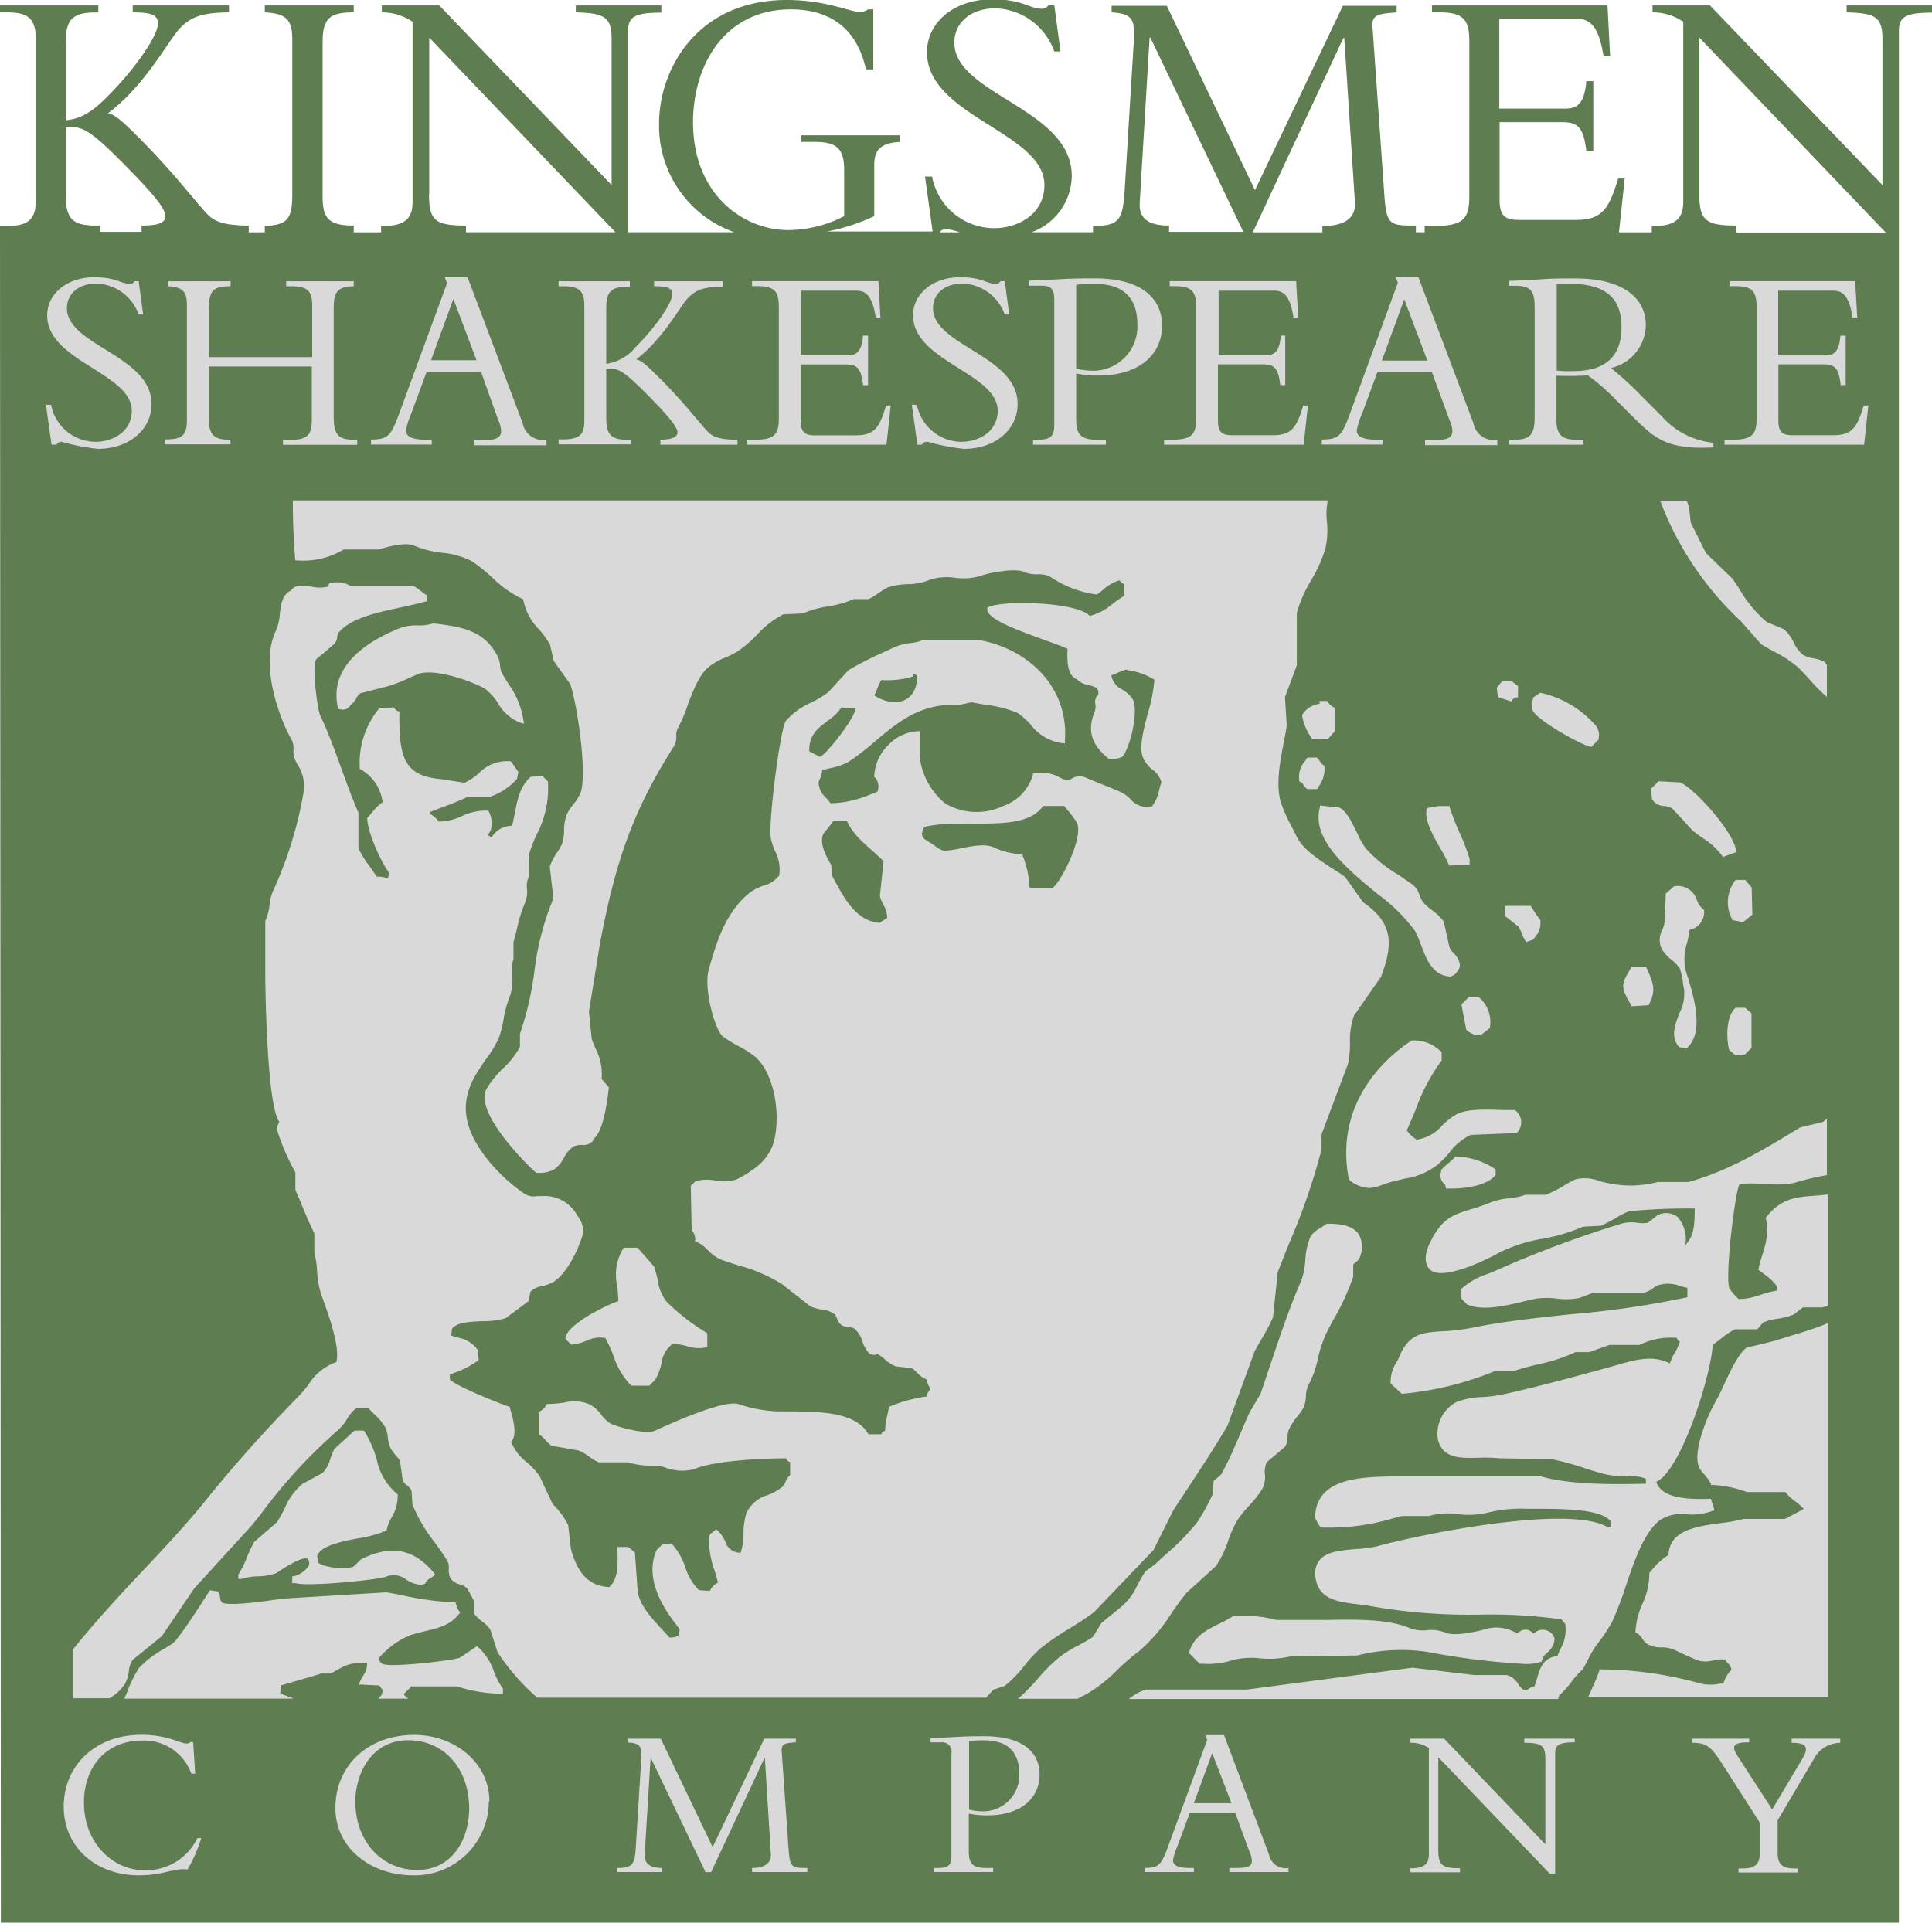 <svg id="Layer_1" data-name="Layer 1" xmlns="http://www.w3.org/2000/svg" viewBox="0 0 205.52 204.58"><defs><style>.cls-1{fill:#5e7d51;}.cls-2{fill:#d9d9d9;}</style></defs><title>ksc-logo</title><path id="bg" class="cls-1" d="M202,3.35c0-1.52.62-2,3.54-2V0.58h-9.1V1.32c3.11,0.08,3.81.51,3.81,2.88V19.69L181.9,0.58h-6.11V1.32a5.71,5.71,0,0,1,3.27,1V21.44c0,1.79-.78,2.61-3.19,2.61h-0.16v0.67h-3.49L172.83,19h-0.7c-1,3.35-1.79,4.4-4.51,4.4h-6c-1.44,0-2.1-.35-2.1-2.14V13h6.58c1.59,0,2.33.31,2.65,3.07h0.74V8.64h-0.74c-0.2,2.26-.86,2.92-2.26,2.92h-7V2h8.21c1.4,0,2.37.7,2.88,4h0.7L171,0.58H152.33V1.32h0.86c2.61,0,3.11.93,3.11,3.11V20.85c0,2.34-.54,3.19-3.66,3.19h-1.09v0.67h-0.93V24c-2.84,0-3.15,0-3.38-3.58L146,2.84c-0.08-1.32.66-1.36,2.57-1.52V0.62h-5.72L133.5,20.23,124.12,0.62h-5.87v0.7c2.41,0.16,2.49.86,2.34,3.42l-0.93,15.14c-0.2,3.54-.54,4.16-3.39,4.16v0.67h-6.54a6.45,6.45,0,0,0,4.28-6c0-7.16-12.49-8.64-12.49-14.16,0-2.18,1.79-3.66,4.36-3.66a6.87,6.87,0,0,1,6.27,4.59h0.66l-0.66-4.94h-0.62a0.74,0.74,0,0,1-.7.39c-1.36,0-2-1-5.29-1-4,0-6.93,2.41-6.93,5.64,0,6.81,12.49,8.52,12.49,14.12,0,3.07-2.76,4.59-5.37,4.59a6.75,6.75,0,0,1-6.58-5.49H98.4l0.81,5.84H88A21.54,21.54,0,0,0,93,23V17.55c0-1.67.78-2.33,2.72-2.45V14.4H85.25v0.7h1.44c2.33,0,3.11.74,3.11,3V23a13.11,13.11,0,0,1-6,1.48c-4.47,0-10.08-3.54-10.08-11.52C73.77,6.65,77.27,1,84.12,1c3.62,0,6.92,1.52,8,6.38h0.78V1H92.33a1.36,1.36,0,0,1-.89.27C90.62,1.32,87.86,0,83.69,0,74.2,0,70.11,7.32,70.11,13.15a12,12,0,0,0,8,11.56H66.81V3.35c0-1.52.62-2,3.54-2V0.58h-9.1V1.32c3.11,0.08,3.81.51,3.81,2.88V19.69L46.73,0.58H40.62V1.32a5.71,5.71,0,0,1,3.27,1V21.44c0,1.79-.78,2.61-3.19,2.61H40.54v0.67H37.63V24c-2.68,0-3.31-.78-3.31-3.07V4.47c0-2.61.86-3.15,3.31-3.15V0.58H28.17V1.32c2.18,0.12,2.92.7,2.92,2.8V20.7c0,2.61-.51,3.23-2.92,3.35v0.67H26.46V24c-2.65,0-3.66-.47-4.32-1.13-1.28-1.28-3.46-4.32-7.55-8.4-1.71-1.71-2.41-2.3-3.11-2.41C15.56,9,18,4.12,19.22,2.92s2.37-1.56,5.14-1.6V0.58H14.12V1.32c2.1,0,2.68.31,2.68,1.21,0,1.24-2.37,4.75-5.41,7.78C9.77,11.95,8.56,12.65,7,12.8V4.4c0-2.33.78-3.07,3.11-3.07h0.35V0.58H0V1.32H0.7c2.06,0,3.11.47,3.11,2.8V21.21c0,2-.62,2.84-3.11,2.84H0L0.09,204.58H202V3.35Zm-59.1.7H143l1.13,17.43c0.16,2.06-1.63,2.57-3.46,2.57v0.67h-7.4ZM121.24,21.56L122.29,4h0.08l9.89,20.67h-7.9V24C122.6,24,121.12,23.54,121.24,21.56Zm-20.58,2.8a9.86,9.86,0,0,1,1.47.36H99.94A0.92,0.92,0,0,1,100.66,24.36Zm-55-3.7V4L65.47,24.71H49.57V24C46.26,24,45.64,23.46,45.64,20.66ZM7,13.54c1.71-.19,2.65.39,5.76,3.5C16.73,21,17.59,22.29,17.59,23S16.85,24,15.06,24v0.67h-4.4V24H10.15C7.74,24,7,23.27,7,20.82V13.54Zm177.7,11.17V24c-3.31,0-3.93-.58-3.93-3.39V4l19.83,20.74h-15.9Z"/><g id="face"><path class="cls-2" d="M191.23,141.91c-0.9.27-1.77,0.54-2.52,0.78l-2.81.68-0.07,0c-0.9.66-1.71,2.41-2.43,3.95a22.71,22.71,0,0,1-1,2c-0.35.57-2.63,5.24-1.55,7a4.4,4.4,0,0,0,.45.57,4.19,4.19,0,0,1,.7,1L182,158h0.13a12.56,12.56,0,0,1,3.71.76l4.06,0a5.79,5.79,0,0,0,1.09,1,6.14,6.14,0,0,1,.89.8l-2,1.06H185.5a18,18,0,0,1-2.51.45c-2.54.35-5.4,0.74-5.5,3.39a6.49,6.49,0,0,0-1.76,1.59l-0.28.31v0.07a7.6,7.6,0,0,1-.72,3.2,8.15,8.15,0,0,0-.75,2.92v0.14l0.13,0.06a2,2,0,0,1,.59.61,2.19,2.19,0,0,0,.52.57,3.09,3.09,0,0,0,1.55.36,3.28,3.28,0,0,1,1.42.29c0.48,0.25,1.85.86,2.38,1.08a3,3,0,0,0,1.72,0,3.11,3.11,0,0,1,1.23-.06,2.22,2.22,0,0,0,.3.39,1.15,1.15,0,0,1,.37.68,3.26,3.26,0,0,0-.85,1.47l-0.33,0a4.85,4.85,0,0,1-2.1,0,40.22,40.22,0,0,0-10.64-1.51h-0.14l0,0.14c-0.28.78-.7,1.76-1.19,2.8h25.52v-39.8C193.35,141.26,192.25,141.6,191.23,141.91Z"/><path class="cls-2" d="M194.17,70.5l-0.06-.06a3.89,3.89,0,0,0-1.19-.39,3.29,3.29,0,0,1-1.13-.38,3.68,3.68,0,0,1-1-1.34,4.07,4.07,0,0,0-1.05-1.39l-1.8-.75a13.46,13.46,0,0,1-2.9-3.51c-0.25-.38-0.49-0.75-0.77-1.13l-2.79-2.69-1.62-3.24-0.19-1.71-0.25-.64H176.6a33.7,33.7,0,0,0,8.6,12.84l2.14,2.43,0,0c0.44,0.28.93,0.55,1.41,0.81a12.28,12.28,0,0,1,2.45,1.6c0.46,0.42.88,0.9,1.33,1.39a18.14,18.14,0,0,0,1.81,1.82V70.8Z"/><path class="cls-2" d="M55.69,76.71a8.92,8.92,0,0,0-1.6-3.94c-0.21-.33-0.43-0.68-0.66-1.08a2.06,2.06,0,0,1-.23-0.85,2.6,2.6,0,0,0-.26-1c-1.4-2.7-3.63-3.14-6.86-3.51h0l0,0a4.82,4.82,0,0,1-1.66.22,4.92,4.92,0,0,0-1.84.27c-5.14,2.06-7.43,5-6.63,8.49l0,0.15,0.23,0A0.91,0.91,0,0,0,37.3,75a1.88,1.88,0,0,0,.61-0.72,1.63,1.63,0,0,1,.38-0.5l3-.77a14.81,14.81,0,0,0,2.29-.9l0.84-.37c1.86-.76,6.44,1,7.28,1.63A6,6,0,0,1,53,74.86a4.59,4.59,0,0,0,2.45,2.07L55.74,77Z"/><path class="cls-2" d="M160.76,72.45h-0.94l-0.6.72,0.12,1,1.42,0.47,0.09-.12a0.67,0.67,0,0,1,.49-0.32l0.14,0V73Z"/><path class="cls-2" d="M169.73,77.18a10.88,10.88,0,0,0-5.84-3.46h-0.06l-0.69.46-0.06.18a1.59,1.59,0,0,0-.06,1.2c0.45,1.05,5,3.62,6.16,3.9l0.11,0,0.76-.76,0-.08A1.66,1.66,0,0,0,169.73,77.18Z"/><path class="cls-2" d="M141.94,75.29a1.58,1.58,0,0,1-.69-0.59l-0.06-.11h-0.81v0.3A2.47,2.47,0,0,0,138.57,76l-0.05.07,0,0.09a5.62,5.62,0,0,0,.84,2.13l0.21,0.37h1.67l0.79-.9V75.35Z"/><path class="cls-2" d="M140.88,81.48l-0.09-.06a1.2,1.2,0,0,1-.36-0.39,2.31,2.31,0,0,0-.29-0.36l-0.06-.06h-1l-0.06.09-0.22.31a2.51,2.51,0,0,0-.59,2v0.13l0.11,0.05a0.76,0.76,0,0,1,.35.34,1.31,1.31,0,0,0,.4.43l0.05,0h1l0.06-.1,0.2-.33a3,3,0,0,0,.51-1.9V81.48Z"/><path class="cls-2" d="M184.68,90.5c-0.28-2-4.38-6.58-5.95-7.25l-2.3-.12-0.81.81,0.11,1,0,0.07a1.51,1.51,0,0,0,1.29.75,2,2,0,0,1,.88.27l2.16,2.35c0.38,0.31.76,0.58,1.13,0.83a7.43,7.43,0,0,1,2,1.85l0.09,0.13,1.37-.5Z"/><path class="cls-2" d="M155.25,102.42a2.22,2.22,0,0,0-.61-1,1.82,1.82,0,0,1-.46-0.66l-0.58-2.62,0-.06a5.64,5.64,0,0,0-1.2-1.18,6.92,6.92,0,0,1-1-.88,2.81,2.81,0,0,1-.4-0.78,2.22,2.22,0,0,0-.71-1.1c-0.46-.33-1-0.66-1.44-1a15,15,0,0,1-3.57-2.87,9.89,9.89,0,0,1-.92-1.65c-0.55-1.13-1.12-2.3-1.86-2.68l-2.09-.23,0,0.17c-0.93,3.42,2.81,6.51,6.11,9.23a18.48,18.48,0,0,1,4,3.94,11.15,11.15,0,0,1,.64,1.49c0.58,1.54,1.24,3.28,3.12,3.37h0.05l0.14-.07a1,1,0,0,0,.55-0.49A0.92,0.92,0,0,0,155.25,102.42Z"/><path class="cls-2" d="M156.32,91.35a21.06,21.06,0,0,0-1.1-2.83,26,26,0,0,1-1-2.61l0-.14H153l-1.24.22,0,0.13c-0.24,1.17.66,2.75,1.45,4.14a15,15,0,0,1,.89,1.7l0.05,0.14,2.18-.11V91.35Z"/><path class="cls-2" d="M186.34,94.43l-0.69-.8h-1l-0.06.05a3.82,3.82,0,0,0-.32,4.15l0,0.07,1.14,0.23,1-.8Z"/><path class="cls-2" d="M181.2,96.77a2.17,2.17,0,0,1-.69-1,2.14,2.14,0,0,0-2.34-1.48H178.1l-0.9.79-0.1,2.81a2.89,2.89,0,0,1-.25,1,2.33,2.33,0,0,0-.12,2,4.06,4.06,0,0,0,1.1,1.25,4,4,0,0,1,.85.9,6.27,6.27,0,0,1,.35,1.55,5.47,5.47,0,0,0,.11.64,4.36,4.36,0,0,1-.48,2.54c-0.5,1.32-1,2.68,0,3.66l0,0,0.74,0.12,0.07-.06c1.91-1.69.63-5.75-.06-7.93l-0.08-.25a5.52,5.52,0,0,1,.14-3,9.21,9.21,0,0,0,.25-1.36,1.94,1.94,0,0,0,1.56-2V96.84Z"/><path class="cls-2" d="M163.85,97.88a9.57,9.57,0,0,1-.71-1l-0.25-.4-0.06-.09H160.1v1.08l1.41,1.11a3.94,3.94,0,0,1,.37.75,3.62,3.62,0,0,0,.39.78l0.09,0.12,0.79-.26,0-.06,0.21-.29a2.12,2.12,0,0,0,.5-1.57V97.93Z"/><path class="cls-2" d="M175.29,103.3l-0.19-.44h-1.52l-0.06.1c-1.1,1.82-1.16,2,0,4l0.06,0.11,1.79-.11,0.05-.1C176.2,105.37,175.84,104.54,175.29,103.3Z"/><path class="cls-2" d="M157.33,106.12l-0.06-.05h-1l-0.81.81,0.52,2.71,0.2,0.14a1.89,1.89,0,0,0,1.24.43h0.08l1-.79v-0.09A3.46,3.46,0,0,0,157.33,106.12Z"/><path class="cls-2" d="M185.63,107.23h-1l-0.06.05c-0.85.8-1,2.84-.64,4.37v0.07l0.7,0.59,1-.12,0.69-.69v-3.67Z"/><path class="cls-2" d="M161.21,118.16l-0.06-.05h-0.08l-1.29,0c-1.75-.06-3.73-0.13-4.83.45a7.25,7.25,0,0,0-1.53,1.19,4.36,4.36,0,0,1-2.7,1.51,3.06,3.06,0,0,1-1.07-1c0.31-.67.61-1.39,0.93-2.15a20.36,20.36,0,0,1,2.78-5.27l0-.06v-0.86l-0.28-.21a3.94,3.94,0,0,0-2.75-1h-0.15l0,0c-2,1.28-8.38,6.13-6.69,14.78l0,0.08,0.07,0a3.54,3.54,0,0,0,2.05.84,4.26,4.26,0,0,0,1.44-.34c0.33-.12.7-0.25,1.15-0.36l1.19-.29a7.48,7.48,0,0,0,3.55-1.5,10.39,10.39,0,0,0,1.25-1.29,6.11,6.11,0,0,1,2.25-1.87l4.92-.2,0.06-.08A1.6,1.6,0,0,0,161.21,118.16Z"/><path class="cls-2" d="M159,124.36a7.88,7.88,0,0,0-4.09-1.3h-0.09l-0.06.07a7.85,7.85,0,0,1-.7.65,8.33,8.33,0,0,0-.76.71l0,0.05v0.14a1.15,1.15,0,0,0,.42,1.35l0.11,0.44h0.51c1.74,0,3.9-.37,4.76-1.44l0-.06v-0.57Z"/><path class="cls-2" d="M144.45,131.21c-0.69-.87-2.06-1-3.19-1h-0.07l-0.06,0a5.48,5.48,0,0,1-.59.4,3.5,3.5,0,0,0-1.11.91,7.27,7.27,0,0,0-.57,2.53,8.49,8.49,0,0,1-.41,2.15c-1.28,2.93-2.24,5.82-3.27,8.88-0.36,1.07-.72,2.16-1.09,3.24l-1.18,2c-0.35.77-.68,1.54-1,2.3-0.63,1.47-1.22,2.86-2,4.26l-0.81.71L129,159a22.78,22.78,0,0,1-1.62,2.94,24.69,24.69,0,0,1-3.3,3.39c-0.44.4-.86,0.78-1.22,1.13l-1.07.78,0,0.05a15.53,15.53,0,0,0-.81,1.4,6.5,6.5,0,0,1-1.67,2.25l-2.14,1.75-0.9,1.47c-0.49.34-1,.62-1.51,0.89a14.57,14.57,0,0,0-2,1.22,18.67,18.67,0,0,0-2.38,2.37,21.12,21.12,0,0,1-2.09,2.12h6.32l0.89-.46a15.33,15.33,0,0,0,3.34-2.6,21.78,21.78,0,0,1,2.32-2,18.09,18.09,0,0,0,3.49-4.1c0.57-.81,1.11-1.57,1.58-2.13l3.13-2.85a10.85,10.85,0,0,0,1.28-2.66,11.39,11.39,0,0,1,1.05-2.3,12.62,12.62,0,0,1,1.16-1.42,11.47,11.47,0,0,0,1.47-1.89,2.87,2.87,0,0,0,.24-1.48,2.29,2.29,0,0,1,.2-1.29l1.94-1.65,0,0a1.9,1.9,0,0,0,.26-1,2.34,2.34,0,0,1,.14-0.79,6.38,6.38,0,0,1,.91-1.42,9.39,9.39,0,0,0,.63-0.89,3.24,3.24,0,0,0,.28-1.27,2.9,2.9,0,0,1,.21-1.06,11,11,0,0,0,1.08-3,13,13,0,0,1,1-2.89c0.18-.35.39-0.73,0.6-1.12a25.78,25.78,0,0,0,2.14-4.65v-1.27a1.07,1.07,0,0,1,.24-0.23,1.28,1.28,0,0,0,.53-0.75A2.62,2.62,0,0,0,144.45,131.21Z"/><path class="cls-2" d="M75.22,141.84a21.9,21.9,0,0,1-4.33-3.36,4.67,4.67,0,0,1-.91-2.21,12.64,12.64,0,0,0-.41-1.51l-1.75-2H66.35l-0.06.1a5.28,5.28,0,0,0-.65,3.87c0.05,0.49.12,1,.14,1.71-1.46.49-5.28,2.44-5.63,3.84v0.18l0.61,0.61h0.09a5.42,5.42,0,0,0,1.54-.41,3.21,3.21,0,0,1,2-.29,13.33,13.33,0,0,1,.86,1.87,8.12,8.12,0,0,0,1.85,3.15l0.06,0.05h1.91l0.64-.64,0,0a6.3,6.3,0,0,0,.67-1.81,3,3,0,0,1,1.17-2,6.67,6.67,0,0,1,1.54.25,3.88,3.88,0,0,0,2,.13l0.15,0V141.9Z"/><path class="cls-2" d="M193.92,119.38l-2.39.57-0.31.18c-3.46,2.11-7.38,4.5-11.62,5.64h-3.24a11.47,11.47,0,0,1-5.45.09,7.76,7.76,0,0,1-.79-0.19,4.16,4.16,0,0,0-2.53-.18c-0.41.18-.83,0.43-1.27,0.69a11.76,11.76,0,0,1-1.88.95h-2.1l-0.08,0a6.59,6.59,0,0,1-1.73.37,7.67,7.67,0,0,0-1.86.4c-0.88.37-1.63,0.6-2.29,0.8-1.91.59-3.07,1-4.33,3.67-0.23.48-.87,2.12,0.28,2.88,1.6,0.92,6.25-1.44,7.1-1.94a16.26,16.26,0,0,1,4.66-1.5,19,19,0,0,0,4.32-1.29l1.8-.09h0.06a13.64,13.64,0,0,0,1.59-.82,10.65,10.65,0,0,1,1.42-.73,68.35,68.35,0,0,1,7-.29c0,2.18-.19,3-1,3.89a3.62,3.62,0,0,0-.83-3,2,2,0,0,0-2.14-.17l-1,.79a3.37,3.37,0,0,1-1.18,0,4.17,4.17,0,0,0-1.5.06,115.38,115.38,0,0,0-13.43,5l-0.94.39a7.72,7.72,0,0,0-2.82,1.6l-0.07.07,0.12,1,0.63,0.63,0.07,0c1.67,0.65,4,.08,5.92-0.38,0.47-.11.91-0.22,1.29-0.29a8.49,8.49,0,0,1,2.25,0,7.48,7.48,0,0,0,2.35-.07l1.52-.57h5.34a2.51,2.51,0,0,0,1-.48,2.11,2.11,0,0,1,.51-0.3,3.53,3.53,0,0,1,2.34.07c0.25,0.07.51,0.15,0.79,0.2v1a98.42,98.42,0,0,1-12.27,1.8c-3.61.38-7.34,0.77-10.68,1.46a20.82,20.82,0,0,1-3.07.36c-2.11.13-3.64,0.22-4.66,2.78a4.72,4.72,0,0,1-.3.59,3.74,3.74,0,0,0-.59,2.11v0.09l1.19,1.08h0.11A34.14,34.14,0,0,0,159,145.9h2c0.79-.28,1.67-0.5,2.6-0.73a17.56,17.56,0,0,0,4-1.3h1.41l0.09,0c0.18-.09.6-0.23,1-0.37s0.85-.28,1.08-0.39h3.06l0.15,0a7.52,7.52,0,0,1,4-.75h0a0.48,0.48,0,0,0,.31.4,5.17,5.17,0,0,1-.53,1.16,5.32,5.32,0,0,0-.53,1.15c-1.83-.92-3.67-0.39-5.62.17l-0.81.23c-3.38.93-7.59,2.08-11.36,2.91a14.5,14.5,0,0,1-2.11.27,8.57,8.57,0,0,0-2.78.52,3.82,3.82,0,0,0-2,4c0.49,2,2.33,2,4.27,1.94a18.15,18.15,0,0,1,2.33.06l5.5,0.09a27.84,27.84,0,0,1,3.44.94c0.88,0.28,1.72.55,2.48,0.71a8.54,8.54,0,0,0,2,.15,4.85,4.85,0,0,1,2.1.28l0,0.18a0.86,0.86,0,0,1,0,.35c-3.65.1-8.16,0.09-11.13-.77H149.33c-4.35,0-9.33,0-9.44,4.38v0.05l0.57,1h0.11a23.63,23.63,0,0,0,7.71-1l0.85-.22H152a7.43,7.43,0,0,1,3.09-.2,8.87,8.87,0,0,0,3.3-.19,14.57,14.57,0,0,1,4-.38h0.93c2.79,0,7,0,8,1.32v0.57l-0.26.1c-4-2.54-20.26.79-24.56,2a12.52,12.52,0,0,1-2.19.29c-1.61.13-3.28,0.26-4,1.26a2.42,2.42,0,0,0-.33,2c0.41,2.14,2.46,2.38,4.44,2.62,0.58,0.07,1.17.14,1.74,0.26a60.48,60.48,0,0,0,11.43.84,53.67,53.67,0,0,1,8.51.51l0.41,0.49a4.12,4.12,0,0,1-.54,2.7c-0.11.24-.21,0.48-0.3,0.71-1.51.18-1.82,1.23-2.15,2.33-0.08.29-.17,0.58-0.28,0.88a1.9,1.9,0,0,0-.59.25,0.6,0.6,0,0,1-.55.14,1.54,1.54,0,0,1-.57-0.58,2.07,2.07,0,0,0-1.25-1h-3.47l-6.56-.78-17.65,2.33H121.88a5.26,5.26,0,0,0-1.79,1h45.67a1.15,1.15,0,0,1,.13-0.41,8.55,8.55,0,0,0,1.24-1.37,7.94,7.94,0,0,1,1.21-1.34l0,0c0.2-.32.39-0.69,0.58-1.06a11.91,11.91,0,0,1,.64-1.16c0.15-.22.34-0.49,0.56-0.78a15.18,15.18,0,0,0,1.4-2.16,36,36,0,0,0,1.46-3.83c0.92-2.72,1.88-5.52,3.54-6.88a4.22,4.22,0,0,1,2.93-.66,6.26,6.26,0,0,0,2.76-.38l0.17-.08L182,159.48h-0.14c-2.36.08-5.12-.05-5.67-1.81,2.66-1.19,5.86-11.42,6-14.58,0.31-.2.6-0.43,0.88-0.65a8.28,8.28,0,0,1,1.49-1h2.38l0.61-.72a6.08,6.08,0,0,1,1.53-.4,7.22,7.22,0,0,0,1.72-.45l1-.76h2l0.63-.14V127.09c-2.59.36-4.58-.11-6.6,2.49,0.57,2.21-.54,4-0.78,5.54,0.43,0.31,2,1.39,2,1.94l-0.1.29c-1.54.21-2.26,0.86-4,.87a6.06,6.06,0,0,1-1-1.16c-0.44-1.57.63-10.18,1.07-11,1.44-.39,3.72.25,5.83-0.19a28.59,28.59,0,0,1,3.49-.83v-6Z"/><path class="cls-2" d="M46.13,167.33c-2.11-2.54-4.56-3-7.73-1.41l-0.8.78c-1.12.37-3.45,0-3.77-.47l-0.09-.69c0.43-1.08,2.49-1.49,4.31-1.85a12.23,12.23,0,0,0,3-.81l0.09,0,0-.1a4.13,4.13,0,0,1,.5-1.28,4.53,4.53,0,0,0,.67-2.35V159l-0.09-.06a6.44,6.44,0,0,1-2.14-3.63,11.59,11.59,0,0,0-1.31-3l-0.06-.09h-1l-2.19,2,0,0.06a9.06,9.06,0,0,0-.4,1,3.26,3.26,0,0,1-.8,1.44l-2.14,1.17a6.74,6.74,0,0,0-1.88,2.57,13.15,13.15,0,0,1-.85,1.52L27,164.1l0,0.05a13.91,13.91,0,0,0-.74,1.57,9.89,9.89,0,0,1-.91,1.82l0,0.05V168h0.37a5.69,5.69,0,0,1,1.69-.27,6.67,6.67,0,0,0,1.9-.31,1.86,1.86,0,0,0,.3-0.18c2.15-1.43,2.9-1.53,3.15-1.36a0.79,0.79,0,0,1,.09.71,2.62,2.62,0,0,1-1.63,1.13l-0.13,0v0.73h0.36c1.24,0.41,9-.37,9.65-0.7a2.18,2.18,0,0,1,2.17.36,3.14,3.14,0,0,0,1.42.51,1.29,1.29,0,0,0,.46-0.08l0.08,0,0-.07a1.12,1.12,0,0,1,.52-0.53,3.07,3.07,0,0,0,.4-0.28l0.15-.13Z"/><path class="cls-2" d="M46.68,180.72h0Z"/><path class="cls-2" d="M145,96l-1.92-2.69,0,0c-0.46-.35-1-0.68-1.51-1-1.48-1-3-1.95-3.67-3.36-0.19-.41-0.4-0.81-0.61-1.21a16.4,16.4,0,0,1-1-2.26c-0.62-1.88-.12-4.48.29-6.58,0.12-.61.23-1.18,0.3-1.72l-0.19-3,1.26-3.39V65.22a14.28,14.28,0,0,1,1.59-3.58A14.81,14.81,0,0,0,141,58.33a9.05,9.05,0,0,0,.15-2.86,7.13,7.13,0,0,1,.1-2.22H31.15c0,1.88.06,3.93,0.25,6.21v0.17l0.16,0a8.32,8.32,0,0,0,5-1.16h3.64l0.09,0c2.33-.72,3.36-0.61,3.81-0.39a10.57,10.57,0,0,0,2.92.74,8.58,8.58,0,0,1,3.18.9,18,18,0,0,1,2.13,1.71,12.07,12.07,0,0,0,3.32,2.34A6.16,6.16,0,0,0,57.37,67a10.68,10.68,0,0,1,1.14,1.59l0.38,1.72,1.77,2.48c0.64,1.74,1.8,9,1.15,11.41A4.54,4.54,0,0,1,61,85.57a5.4,5.4,0,0,0-.71,1.09A4.93,4.93,0,0,0,60,88.3a4.4,4.4,0,0,1-.24,1.56,8.3,8.3,0,0,1-.52.88,5.89,5.89,0,0,0-.76,1.48v0l0.39,3.38a29.12,29.12,0,0,0-2,7.56A33.54,33.54,0,0,1,55.31,110l0,1.39a9,9,0,0,1-1.81,2.31,9.69,9.69,0,0,0-1.76,2.2c-1.31,2.49,4.43,8.17,5.29,8.89l0.06,0h0.07A3.19,3.19,0,0,0,59,124.4a3.71,3.71,0,0,0,1-1.22A3.28,3.28,0,0,1,61,122a2,2,0,0,1,.89-0.17,1.33,1.33,0,0,0,1.22-.48l0,0v-0.14c1-.74,1.42-3.43,1.65-5.43v-0.1L64,114.82a6,6,0,0,0-.59-3.14,8.3,8.3,0,0,1-.47-1.16l-0.29-2.89,1.16-7.16c1.72-9.18,3.7-14.48,7.84-21a2,2,0,0,0,.29-1.16,1.56,1.56,0,0,1,.2-0.89A15.9,15.9,0,0,0,73.16,75c0.57-1.5,1.22-3.19,2.19-4a6.47,6.47,0,0,1,1.73-1,10.11,10.11,0,0,0,1.35-.67,12.5,12.5,0,0,0,2.1-1.79,9.91,9.91,0,0,1,2.8-2.17l2-.09,0.08,0a10.3,10.3,0,0,1,2.65-.75,10.78,10.78,0,0,0,2.75-.78h1.5l0.08,0a6.82,6.82,0,0,0,1.09-.65,6.13,6.13,0,0,1,1-.61,7.8,7.8,0,0,1,2.1-.33A6.3,6.3,0,0,0,99,61.66a5.89,5.89,0,0,1,2.57-.18,6.64,6.64,0,0,0,2.76-.2c0.59-.27,3.69-0.92,4.68-0.39a3.44,3.44,0,0,0,1.38.22,3,3,0,0,1,1.15.17l0.35,0.2a11.37,11.37,0,0,0,4.69,1.77h0.07l0.06,0c0.17-.13.36-0.27,0.55-0.43a4.82,4.82,0,0,1,1.8-1.07l0.1,0.1a1,1,0,0,0,.44.31V63.4a10.74,10.74,0,0,0-1.23.84,5.87,5.87,0,0,1-2.46,1.3c-1.22-1.45-9.06-1.73-10.76-.94l-0.12.05V65c0.4,1,2.89,1.94,6.12,3.11,1,0.36,1.88.68,2.41,0.92-0.07,1.4,0,2.87,1,3.25a2.27,2.27,0,0,0,1.25.62,2.9,2.9,0,0,1,.87.32,0.9,0.9,0,0,1,.14.73,1,1,0,0,0-.3,1,1.49,1.49,0,0,1-.08.8c-1,2.44.13,3.84,1.51,5l0.05,0H118a2.75,2.75,0,0,0,1.36-.21l0.07-.06c0.82-1.07,1.7-4.71,1.08-6.05a3.45,3.45,0,0,0-1.13-1.06,2.06,2.06,0,0,1-1.16-1.51c0.2-.06.43-0.17,0.67-0.27a4.3,4.3,0,0,1,1-.36l0,0.09,0.1,0a7.27,7.27,0,0,1,2.81,1h0a17,17,0,0,1-.7,3.59c-0.47,1.8-.92,3.5-0.55,4.61a3.27,3.27,0,0,0,1,1.34,2.43,2.43,0,0,1,1,1.39c-0.08.19-.15,0.46-0.24,0.77a4.11,4.11,0,0,1-.77,1.78,2.26,2.26,0,0,1-2.3-.79,4,4,0,0,0-1.07-.76l-0.12-.05c-1.22-.52-2.48-1-3.67-1.51a1.55,1.55,0,0,0-1.35.15,0.87,0.87,0,0,1-.7.14c-0.21-.07-0.42-0.17-0.63-0.26a3.8,3.8,0,0,0-2.69-.42l-0.13,0,0,0.13a5,5,0,0,1-3.19,3.34,6.59,6.59,0,0,1-6.11-.26,7.5,7.5,0,0,1-2.73-4.88V77.8h-0.2a4.69,4.69,0,0,0-3.17,1.49A4.91,4.91,0,0,0,93,82.56v0.13l0.11,0.06a1.45,1.45,0,0,1,.21,1.51l-0.73.27a11.35,11.35,0,0,1-4.24.94,5.11,5.11,0,0,0-.51-0.61,2.19,2.19,0,0,1-.75-1.73,2.72,2.72,0,0,0,.37-1.18c0.23-.07.51-0.14,0.82-0.21a7.07,7.07,0,0,0,1.92-.64,24.6,24.6,0,0,0,2.89-2.22c2.38-2,4.83-4.11,8.94-3.87h0l1.34-.29c0.37,0.09.87,0.17,1.45,0.27a12.93,12.93,0,0,1,3.41.86,7.78,7.78,0,0,1,1.4,1.24,5.08,5.08,0,0,0,3.46,2h0.19V78.89c0.46-6.07-4.29-10-9.24-10.8H98.33l-0.09,0a5.58,5.58,0,0,1-1.39.34,6.37,6.37,0,0,0-1.72.44l-1.2.56a34.83,34.83,0,0,0-3.67,1.88L88.1,73.66a11.54,11.54,0,0,1-1.85,1.12,7.5,7.5,0,0,0-2.65,1.93C83,77.49,81.71,87.54,82,89.2a7.55,7.55,0,0,0,.42,1.3,4.28,4.28,0,0,1,.47,2.65,3.06,3.06,0,0,1-1.7,1.1,5.33,5.33,0,0,0-1.36.68c-2.56,2-3.6,5.2-4.44,8.26-0.56,2,.67,6.47,1.53,7.11a13.81,13.81,0,0,0,1.62,1,10.85,10.85,0,0,1,1.77,1.13c1.91,1.59,2.83,5.85,2,9.12a5.5,5.5,0,0,1-1.5,2.34,11.74,11.74,0,0,1-2.47,1.61,4.51,4.51,0,0,1-2.25.11,4.6,4.6,0,0,0-2.1.08l-0.51.49,0.1,4.55,0,0.08c0,0.09.09,0.16,0.13,0.24a1.57,1.57,0,0,1,.24.94v0.14l0.13,0a3.86,3.86,0,0,1,1.22.89,4.32,4.32,0,0,0,1.5,1.05c0.66,0.23,1.28.43,1.87,0.61a16.51,16.51,0,0,1,4.58,2L86.2,139a4.7,4.7,0,0,0,1.22.34,2.52,2.52,0,0,1,1.35.5,1.39,1.39,0,0,1,.27.46,1.36,1.36,0,0,0,.55.73,1.81,1.81,0,0,0,.71.19,1.29,1.29,0,0,1,.63.18,2.82,2.82,0,0,1,.8,1.31,3.37,3.37,0,0,0,.84,1.4l0.06,0a1.05,1.05,0,0,0,.67,0c0.05,0,.12,0,0.1,0a3.16,3.16,0,0,1,.69.5,3.89,3.89,0,0,0,1.21.78l1.7,0.19a3.3,3.3,0,0,1,.54.46,2.84,2.84,0,0,0,1.08.76,1.4,1.4,0,0,0,.23.75,1.87,1.87,0,0,1,.12.23,2.11,2.11,0,0,0-.41.82,15,15,0,0,0-3.92,1.07l-0.1,0v0.11a7.93,7.93,0,0,1-.16.86,7.43,7.43,0,0,0-.23,1.63h0a0.39,0.39,0,0,0-.37.29l0,0.05h-1.4c-1.37-2.42-5.19-2.42-8.88-2.43H82.69a14.8,14.8,0,0,1-4.11-.77c-1.6-.54-7.69,2.26-8.89,2.82-1,.47-4.19-0.45-4.77-0.77a3.74,3.74,0,0,1-.94-0.9,3.71,3.71,0,0,0-1.31-1.15,4.27,4.27,0,0,0-2.6-.18,11.26,11.26,0,0,1-1.75.16H58.19l-0.06.1a1.88,1.88,0,0,1-.71.7l-0.1.06v2.36l0.09,0.06a3.27,3.27,0,0,1,.62.57,3.76,3.76,0,0,0,.64.59l2.87,0.51a4.85,4.85,0,0,1,1.14.66,5.87,5.87,0,0,0,1,.6l3.15,0a7.77,7.77,0,0,0,2.37.35l0.67,0a5.55,5.55,0,0,1,.9.2,5,5,0,0,0,3.08.17c2-.88,7-1.14,9.78-1.15a0.54,0.54,0,0,0,.35.38l0.07,0v1.42a1.58,1.58,0,0,0-.49.71,1.4,1.4,0,0,1-.32.51,5.61,5.61,0,0,1-1.56.89,3.61,3.61,0,0,0-2.28,1.91,7.53,7.53,0,0,0-.31,2.17,6.66,6.66,0,0,1-.3,2.06,1.69,1.69,0,0,1-1.65-1.22,3.43,3.43,0,0,0-.82-1.16l-0.13-.11-0.62.49-0.15.27,0,0.08a9.78,9.78,0,0,0,.58,3.51,12.71,12.71,0,0,1,.37,1.32,1.82,1.82,0,0,0-.85.88l-1.17-.08a6.05,6.05,0,0,1-1.46-2.46,7.05,7.05,0,0,0-1.39-2.44l-0.07-.07-1,.12-0.63.63,0,0.06c-1.4,3.36,1.33,6.81,2.5,8.3l-0.08.68a1.91,1.91,0,0,1-1,.22c-0.22-.25-0.47-0.51-0.72-0.79-1.1-1.17-2.34-2.5-2.66-4l-0.3-4.26-0.71-.59H65.68v0.21c0.07,2.07,0,3.22-.85,4.06-2.58-.11-3.5-2-4.09-4l-0.29-2.52,0-.06a8.68,8.68,0,0,0-1.67-2.27l-1.36-2.91a7.24,7.24,0,0,0-1.36-1.5,5.2,5.2,0,0,1-1.69-2.21c0.64-.63.3-2.15-0.08-3.42l-0.06-.2,0-.1-0.1,0c-2.51-.94-5.62-2.25-6.28-2.9v-0.55a9.92,9.92,0,0,0,3-1.46l0.07-.07-0.11-1,0-.07a3.21,3.21,0,0,0-1.77-1.23A6.5,6.5,0,0,1,48,142.1l0.08-.7c0.5-.71,1.88-0.76,3.22-0.82a8.55,8.55,0,0,0,2.49-.32l2.44-1.82,0.2-1a2.27,2.27,0,0,1,1.23-.59,4.66,4.66,0,0,0,1.11-.39c1.46-.8,2.77-3.5,3.21-5.08a2.47,2.47,0,0,0-.54-2l-0.07-.11a3.94,3.94,0,0,0-3.71-2H57.53l-0.41,0a1.86,1.86,0,0,1-1.22-.18c-2.41-1.59-5.36-4.64-6.13-7.56s0.65-5,1.92-6.82a12.24,12.24,0,0,0,1.38-2.28,11.73,11.73,0,0,0,.5-2,11.31,11.31,0,0,1,.66-2.4,5,5,0,0,0,.24-2.28,3.81,3.81,0,0,1,.15-1.7l0-1.81c0.14-.48.27-1,0.4-1.54A15.41,15.41,0,0,1,55.87,96a3,3,0,0,0,.19-1.41,2.36,2.36,0,0,1,.19-1.3l0,0V91a14.55,14.55,0,0,1,.92-2.36,10.59,10.59,0,0,0,1.12-5.44V83.16l-0.61-.61-1.23.11,0,0c-1.12,1-1.38,2.29-1.68,3.83-0.09.44-.18,0.9-0.29,1.37a2.62,2.62,0,0,0-2.2,1.25L52,88.92l-0.09-.08V88.77a1.07,1.07,0,0,0,.32-0.54A2.73,2.73,0,0,0,52,86.35l-0.06-.1H51.77a5.92,5.92,0,0,0-2.64.59,5.78,5.78,0,0,1-2.46.58,2.66,2.66,0,0,0-.88-0.79V86.39l1-.39c1-.38,2.15-0.81,2.9-1.19h2.34A6.77,6.77,0,0,0,55,82.87l0.14-.74L54.34,81h-0.1a4.17,4.17,0,0,0-3.32,1.29,6.5,6.5,0,0,1-1.49,1l-1.22-.19c-0.59-.09-1.15-0.18-1.34-0.2-3.8-.36-4.45-2.17-4.38-7.08V75.72l-0.13-.05a0.44,0.44,0,0,1-.31-0.2l-0.15-.2-1.57.11-0.06.08a9.11,9.11,0,0,0-2,6.23V81.8l0.1,0.06a4.68,4.68,0,0,1,2.33,3.5,5.08,5.08,0,0,0-1.11,1.08c-0.16.19-.31,0.37-0.48,0.54L39.07,87v0.08c0,1.48,1.54,4.79,2.32,5.78l-0.12.62a2.87,2.87,0,0,0-1.19-.2h0c-0.23-.34-0.46-0.67-0.69-1a12.62,12.62,0,0,1-1.26-2V86.55l0-.08c-0.67-1.54-1.25-3.14-1.81-4.68-0.68-1.89-1.39-3.84-2.28-5.72-0.24-.51-0.89-5.11-0.42-5.9l1.93-1.64a1.27,1.27,0,0,0,.32-0.69A1.13,1.13,0,0,1,36,67.34c1.27-1.55,4-2.14,6.59-2.7,0.93-.2,1.82-0.39,2.64-0.63l0.15,0V63.32l-0.1-.06c-0.13-.08-0.29-0.21-0.46-0.33A4.12,4.12,0,0,0,44,62.37H37.38l-0.06,0A2.78,2.78,0,0,0,35.39,62H35.07l-0.22.43a3.84,3.84,0,0,1-1.68,0c-0.89-.12-1.82-0.25-2.21.4-0.95.45-1.07,1.48-1.19,2.48a5.5,5.5,0,0,1-.4,1.76c-1.78,3.61.35,9.41,1.66,11.65a1.9,1.9,0,0,1,.19,1,2.52,2.52,0,0,0,.19,1.17c0.07,0.15.16,0.31,0.25,0.48a4.14,4.14,0,0,1,.61,3.08A42.6,42.6,0,0,1,29,94.91a5.13,5.13,0,0,0-.32,1.35A5.85,5.85,0,0,1,28.22,98l0,6c0,0.14.11,13.59,1.5,15.38a1.38,1.38,0,0,0-.23.9,23.13,23.13,0,0,0,1.93,4.46v1.79l0,0.08c0.21,0.47.44,1,.67,1.57,0.41,1,.87,2.09,1.35,3.06v2.06a9.8,9.8,0,0,1,.29,1.89,10.75,10.75,0,0,0,.39,2.39l0.19,0.54c0.61,1.69,1.88,5.15,1.48,6.8a5.79,5.79,0,0,0-3,2.45,12.69,12.69,0,0,1-1,1.17c-3.63,3.71-6.94,7.41-9.82,11-2.16,2.68-4.57,5.25-6.91,7.73s-5,5.36-7.29,8.23v5.2h3.87a4.8,4.8,0,0,0,1.63-1.5,3.51,3.51,0,0,0,.43-1.36,2.7,2.7,0,0,1,.42-1.23l3.09-2.51L20.67,169l6.13-6.71,0.95-1.19a56,56,0,0,1,8.15-8.88,4.94,4.94,0,0,0,1-1.2,4.26,4.26,0,0,1,1-1.19h1.3a9.51,9.51,0,0,0,.73.76,6.16,6.16,0,0,1,1,1.18,2.87,2.87,0,0,1,.32,1.14,3.64,3.64,0,0,0,.35,1.28,4.17,4.17,0,0,0,.51.67,4.4,4.4,0,0,1,.44.56l0.29,2.1,0,0.09a2.37,2.37,0,0,0,.43.42,1.59,1.59,0,0,1,.51.58l0.09,1.43v0.05a17.32,17.32,0,0,0,2.43,4.1c0.47,0.66.92,1.27,1.28,1.87a1.6,1.6,0,0,1,.16.88,1.81,1.81,0,0,0,.23,1.07,1.87,1.87,0,0,0,1,.59,1.61,1.61,0,0,1,.7.39,10.42,10.42,0,0,1,.74,1.38v1.29l0,0a4.08,4.08,0,0,0,.88.87,3.78,3.78,0,0,1,.85.83l0.8,2.47a23.72,23.72,0,0,0,4.21,4.81h47.74l0.78-.85,1.12-.37,0.05,0a12.85,12.85,0,0,0,2.15-2.21,14.5,14.5,0,0,1,1.65-1.78,26.79,26.79,0,0,1,3.14-2.16c0.86-.53,1.75-1.09,2.61-1.74l6.31-6.6,0,0,2.12-4.25,1.15-1.74c1.55-2.35,3.16-4.78,4.6-7.23l2.9-7.94c0.19-.36.43-0.77,0.67-1.19a20.72,20.72,0,0,0,1.28-2.42l0.5-4.79c0.39-1,.82-2.1,1.26-3.18a67.51,67.51,0,0,0,3.4-9.88v-1.61l2.81-7.47a10.47,10.47,0,0,0,.22-2.25,7.79,7.79,0,0,1,.43-2.93l2.91-4.18,0-.05C148.4,100,147.87,98,145,96ZM93.76,72.36a9.43,9.43,0,0,0,3.4-.39V71.68l0.39,0.19C97.64,74.61,95.32,75.48,93,74,93.26,73.53,93.46,72.8,93.76,72.36Zm-7.67,7.58C86,77.2,88.46,77,89.49,75.28L91,75.38c0,1-3.23,5.06-3.79,5.15ZM93.57,98.2c-2.7-.19-4-3.11-5.05-5l-0.1-1.17c-0.24-.42-1.45-2.32-0.78-3.4a13.76,13.76,0,0,0,1-1.26h1.46c0.83,1.83,2.58,2.91,3.89,4.27l-0.39,3.69c0.18,0.85.72,1.16,0.78,2.33Zm18.36-3.69h-2.23l-0.19-.1a9.86,9.86,0,0,0-.78-3.5,8.38,8.38,0,0,1-3.11-.78c-1.64-.65-4.57.72-5.54,0.29-0.31-.14-0.86-0.61-1.17-0.78-0.79-.44-1.09-0.73-0.58-1.65,4.08-1,10.59.76,12.63-2.23h2.23a14.67,14.67,0,0,1,1.36,1.75C115.32,89.16,112.73,94.06,111.93,94.51Z"/><path class="cls-2" d="M165.29,174.17a1.06,1.06,0,0,0-.51-0.57,1.28,1.28,0,0,0-1.5.11l-0.19.11a1,1,0,0,0-1.46-.18l-0.26.11-0.31-.12a4.16,4.16,0,0,0-2.87-.34c-0.63.22-3.48,0.92-4.5,0.4a4.1,4.1,0,0,0-1.92-.23,4.07,4.07,0,0,1-1.68-.17c-2.21-1-5.61-1-8.9-.92l-2.06,0h-3.36a12,12,0,0,0-4.07-.39h-0.5l-0.05,0a13.77,13.77,0,0,1-1.49.81c-1.31.65-2.66,1.31-3.16,3l0,0.12,1.12,1.12h0.29a8.48,8.48,0,0,0,3.28-.41,8.24,8.24,0,0,1,2.81-.17,10,10,0,0,0,3.26-.2l7.05-.1h0.07a19,19,0,0,1,7.47-.38,77.67,77.67,0,0,0,10.3,1.28,4.91,4.91,0,0,0,1.76-.22l0.09,0,0-.09a1.76,1.76,0,0,1,.61-0.92,2,2,0,0,0,.76-1.45v-0.06Z"/><path class="cls-2" d="M53.42,179.57a8.37,8.37,0,0,1-.86-1.67,6.13,6.13,0,0,0-1.71-2.65l-0.11-.09L48.9,176.4c-1.18.35-7.19,1-8.09,0.68a0.62,0.62,0,0,1-.46-0.71A9,9,0,0,1,43.61,174c0.58-.19,1.14-0.32,1.67-0.45,1.43-.34,2.66-0.64,3.58-1.86l0.09-.12-0.1-.12a2,2,0,0,1-.32-0.71l-0.08-.24H48.31a32.53,32.53,0,0,1-5.51-.75c-0.55-.11-1.1-0.22-1.69-0.32l-11.19.68c-2.75.45-5.78,0.74-6.27,0.42a0.76,0.76,0,0,1-.24-0.56,1.11,1.11,0,0,0-.2-0.57l0-.06-0.88-.13-0.19.3c-2.11,3.3-3.39,5.11-3.8,5.38l-0.74.47a11.26,11.26,0,0,0-2.81,2.11,13.21,13.21,0,0,0-1.24,2.5c-0.1.26-.22,0.51-0.33,0.77h18c-0.51-.23-1.17-0.43-1.42-0.54l0.1-.87c1.22-.36,3.09-0.88,4.27-1.26h1c1.37-.68,1.54-1.15,3.89-1.16,0,1.2-.62,1.4-0.87,2.33l2.14,0.1,0.39,0.49-0.1.48-0.37.44h3.2a3.83,3.83,0,0,1-.46-0.39l0-.14,0.78-.78h4.84a16,16,0,0,0,4.69.78h0.2v-0.56Z"/></g><path id="shakespeare" class="cls-2" d="M196.31,35.72h-0.53c-0.14,1.62-.61,2.1-1.62,2.1h-5V30.93H195c1,0,1.71.5,2.07,2.88h0.5l-0.22-3.89H184v0.53h0.62c1.87,0,2.24.67,2.24,2.24V44.5c0,1.68-.39,2.29-2.63,2.29h-0.78v0.53h14.85l0.45-4.17h-0.5c-0.7,2.41-1.29,3.16-3.25,3.16h-4.31c-1,0-1.51-.25-1.51-1.54v-6h4.73c1.15,0,1.68.22,1.9,2.21h0.53V35.72Zm-30.7-5.46a11.47,11.47,0,0,1,1.4-.06c4.31,0,5.48,2,5.48,4.62,0,3.36-2,4.67-5.15,4.67a12.11,12.11,0,0,1-1.74-.06V30.26Zm0,9.71C166,40,166.41,40,167,40s1.2,0,1.9-.06a20.57,20.57,0,0,1,2.88,2.49l1.85,1.85c2.49,2.49,3.75,3.55,8.64,3.33v-0.5a8.41,8.41,0,0,1-5.51-2.83l-2.21-2.21a33.55,33.55,0,0,0-3.19-2.91,4.77,4.77,0,0,0,3.72-4.53c0-2.85-2.32-5-7.5-5-1.82,0-2.38,0-3.52.08s-2.85.17-3.53,0.17v0.53h0.62c1.62,0,2.1.5,2.1,2.24V44.47c0,1.87-.59,2.32-2.24,2.32h-0.48v0.53h7.92V46.79h-0.64c-1.57,0-2.24-.42-2.24-2.1V40Zm-13.77-1.6H147l2.38-6.52Zm0.48,1.23,1.87,5.09a3.11,3.11,0,0,1,.31,1.15c0,0.78-.59,1-2.18,1h-0.73v0.53h7.69V46.79A2.2,2.2,0,0,1,156.73,45l-5.85-15.52h-2.43l0.25,0.61L143.61,44c-0.89,2.43-1.2,2.74-3,2.77v0.53h6.46V46.79H146.6c-1.54,0-2.27-.28-2.27-1A7.89,7.89,0,0,1,144.9,44l1.62-4.39h5.79Zm-15.54-3.89h-0.53c-0.14,1.62-.62,2.1-1.62,2.1h-5V30.93h5.9c1,0,1.71.5,2.07,2.88h0.5l-0.22-3.89H124.43v0.53H125c1.88,0,2.24.67,2.24,2.24V44.5c0,1.68-.39,2.29-2.63,2.29h-0.78v0.53h14.85l0.45-4.17h-0.5c-0.7,2.41-1.29,3.16-3.25,3.16h-4.31c-1,0-1.51-.25-1.51-1.54v-6h4.73c1.15,0,1.68.22,1.9,2.21h0.53V35.72Zm-22.31-5.4a11.32,11.32,0,0,1,1.93-.11c3.72,0,4.59,2.15,4.59,4.34a4.71,4.71,0,0,1-5,4.9,7.19,7.19,0,0,1-1.51-.22v-8.9Zm0,9.43a11.39,11.39,0,0,0,2.38.22c4.14,0,6.77-2.07,6.77-5.34,0-2.15-1.34-5-7.19-5-0.75,0-2.1,0-3.47.08l-3.52.17v0.53h1.4c1,0,1.31.45,1.31,1.48V45.17c0,1.32-.42,1.62-1.87,1.62h-0.39v0.53h7.75V46.79h-0.92c-1.76,0-2.24-.59-2.24-2.15v-4.9ZM97,43.07l0.59,4.25h0.47A0.67,0.67,0,0,1,98.65,47a22.87,22.87,0,0,0,3.89.76c3.27,0,5.71-2,5.71-4.78,0-5.15-9-6.21-9-10.18,0-1.57,1.29-2.63,3.13-2.63a4.94,4.94,0,0,1,4.5,3.3h0.48l-0.48-3.55h-0.45a0.53,0.53,0,0,1-.5.28c-1,0-1.45-.7-3.8-0.7-2.85,0-5,1.73-5,4.06,0,4.89,9,6.13,9,10.15,0,2.21-2,3.3-3.86,3.3a4.85,4.85,0,0,1-4.73-3.94H97Zm-4.69-7.36H91.81c-0.14,1.62-.62,2.1-1.62,2.1h-5V30.93h5.9c1,0,1.71.5,2.07,2.88h0.5l-0.22-3.89H80v0.53h0.61c1.88,0,2.24.67,2.24,2.24V44.5c0,1.68-.39,2.29-2.63,2.29H79.45v0.53H94.3l0.45-4.17h-0.5C93.55,45.56,93,46.32,91,46.32H86.69c-1,0-1.51-.25-1.51-1.54v-6h4.73c1.15,0,1.68.22,1.9,2.21h0.53V35.72ZM78.45,47.33V46.79c-1.9,0-2.63-.33-3.11-0.81-0.92-.92-2.49-3.11-5.43-6-1.23-1.23-1.73-1.65-2.24-1.73,2.94-2.24,4.7-5.74,5.57-6.6s1.71-1.12,3.69-1.15V29.93H69.58v0.53c1.51,0,1.93.22,1.93,0.87,0,0.9-1.71,3.41-3.89,5.6a5,5,0,0,1-3.13,1.79v-6c0-1.68.56-2.21,2.24-2.21H67V29.93H59.42v0.53h0.5c1.48,0,2.24.34,2.24,2V44.75c0,1.43-.45,2-2.24,2h-0.5v0.53h7.67V46.79H66.73c-1.73,0-2.24-.56-2.24-2.32V39.24c1.23-.14,1.9.28,4.14,2.52,2.82,2.83,3.44,3.78,3.44,4.25s-0.53.75-1.82,0.78v0.53h8.2Zm-27.76-9H45.85l2.38-6.52Zm0.48,1.23L53,44.7a3.11,3.11,0,0,1,.31,1.15c0,0.78-.59,1-2.18,1H50.44v0.53h7.69V46.79A2.2,2.2,0,0,1,55.59,45L49.74,29.51H47.31l0.25,0.61L42.47,44c-0.9,2.43-1.2,2.74-3,2.77v0.53h6.46V46.79H45.46c-1.54,0-2.27-.28-2.27-1A7.88,7.88,0,0,1,43.75,44l1.62-4.39h5.79Zm-18-.59V44.7c0,1.46-.39,2.1-2.21,2.1H30.1v0.53H38V46.79H37.74c-1.68,0-2.24-.45-2.24-2.43V32.75c0-1.74.45-2.24,2.13-2.29V29.93H30.44v0.53H31c1.74,0,2.21.56,2.21,2V38h-11V33.14c0-2.15.34-2.68,2.32-2.68V29.93H17.88v0.53c1.54,0.11,2,.53,2,2V44.75c0,1.6-.56,2-2.21,2H17.52v0.53h7V46.79H24.45c-1.87,0-2.24-.64-2.24-2.46V39h11ZM4.89,43.07l0.59,4.25H6A0.67,0.67,0,0,1,6.52,47a22.86,22.86,0,0,0,3.89.76c3.27,0,5.71-2,5.71-4.78,0-5.15-9-6.21-9-10.18,0-1.57,1.29-2.63,3.13-2.63a4.94,4.94,0,0,1,4.5,3.3h0.48l-0.48-3.55H14.32a0.54,0.54,0,0,1-.5.28c-1,0-1.45-.7-3.8-0.7-2.85,0-5,1.73-5,4.06,0,4.89,9,6.13,9,10.15,0,2.21-2,3.3-3.86,3.3a4.85,4.85,0,0,1-4.73-3.94H4.89Z"/><path id="company" class="cls-2" d="M188.52,192.53l-3.66-5.65c-0.69-1.05-.57-1.49,1.21-1.49V185H180v0.44c1.49,0,2,.37,3.13,2.13l4.07,6.36v3.23c0,1.12-.41,1.65-1.83,1.65h-0.43v0.43h6.29v-0.43h-0.3c-1.4,0-1.83-.48-1.83-1.69v-3.43l3.8-6.43a3.17,3.17,0,0,1,2.86-1.81V185h-5.17v0.44c1.46,0,1.9.39,1.17,1.65Zm-23.09,6.82V186.58c0-.89.37-1.19,2.08-1.19V185h-5.36v0.44c1.83,0,2.24.3,2.24,1.69v9.11L153.62,185H150v0.44A3.35,3.35,0,0,1,152,186v11.26c0,1.05-.46,1.53-1.88,1.53H150v0.43h5.31v-0.43c-1.95,0-2.31-.34-2.31-2v-9.82l11.86,12.4h0.6ZM131,191.87h-4l1.95-5.33Zm0.39,1,1.53,4.17a2.53,2.53,0,0,1,.25.94c0,0.64-.48.78-1.79,0.78h-0.6v0.43h6.29v-0.43a1.8,1.8,0,0,1-2.08-1.44l-4.78-12.7h-2l0.21,0.5-4.17,11.37c-0.73,2-1,2.24-2.47,2.27v0.43H127v-0.43h-0.37c-1.26,0-1.85-.23-1.85-0.85a6.45,6.45,0,0,1,.46-1.44l1.33-3.59h4.74Zm-28.29-7.6a9.23,9.23,0,0,1,1.58-.09c3,0,3.75,1.76,3.75,3.55a3.86,3.86,0,0,1-4.1,4,5.88,5.88,0,0,1-1.24-.18v-7.28Zm0,7.71a9.36,9.36,0,0,0,1.95.18c3.39,0,5.54-1.69,5.54-4.37,0-1.76-1.1-4.05-5.88-4.05-0.62,0-1.72,0-2.84.07l-2.88.14v0.44h1.14a1,1,0,0,1,1.08,1.21v10.83c0,1.08-.34,1.33-1.53,1.33H99.31v0.43h6.34v-0.43h-0.76c-1.44,0-1.83-.48-1.83-1.76v-4Zm-27.44,6.2,5.7-12.2h0L82,197.25c0.09,1.21-1,1.51-2,1.51v0.43h5.88v-0.43c-1.67,0-1.85,0-2-2.11l-0.73-10.37c0-.78.39-0.8,1.51-0.89V185H81.3l-5.49,11.54L70.29,185H66.83v0.41c1.42,0.09,1.46.5,1.37,2l-0.55,8.9c-0.11,2.08-.32,2.45-2,2.45v0.43h4.76v-0.43c-1,0-1.9-.3-1.83-1.47L69.21,187h0l5.84,12.2h0.53Zm-25.75-6.75c0,3.25-1.78,6.54-5.52,6.54s-6.59-3-6.59-7.3c0-2.75,1.6-6.5,5.63-6.5,3.78,0,6.48,3,6.48,7.26m2.15-.76c0-4.12-3.71-7.07-8-7.07-4.87,0-8.38,3.23-8.38,7.78,0,4.28,3.78,7.16,8.26,7.16A7.88,7.88,0,0,0,52,191.69m-31.24-3-0.21-3.32H20.24a0.47,0.47,0,0,1-.41.14c-0.71,0-1.95-.92-4.83-0.92-4.78,0-8.22,3.2-8.22,7.65,0,4.23,3.34,7.3,8,7.3,2.7,0,3.71-.82,5.17-0.62a15.63,15.63,0,0,0,1.46-3.34H21A6.07,6.07,0,0,1,15.38,199c-3.48,0-6.45-3-6.45-7.19,0-3.84,2.38-6.61,6.2-6.61a5.34,5.34,0,0,1,5.22,3.52h0.44Z"/></svg>